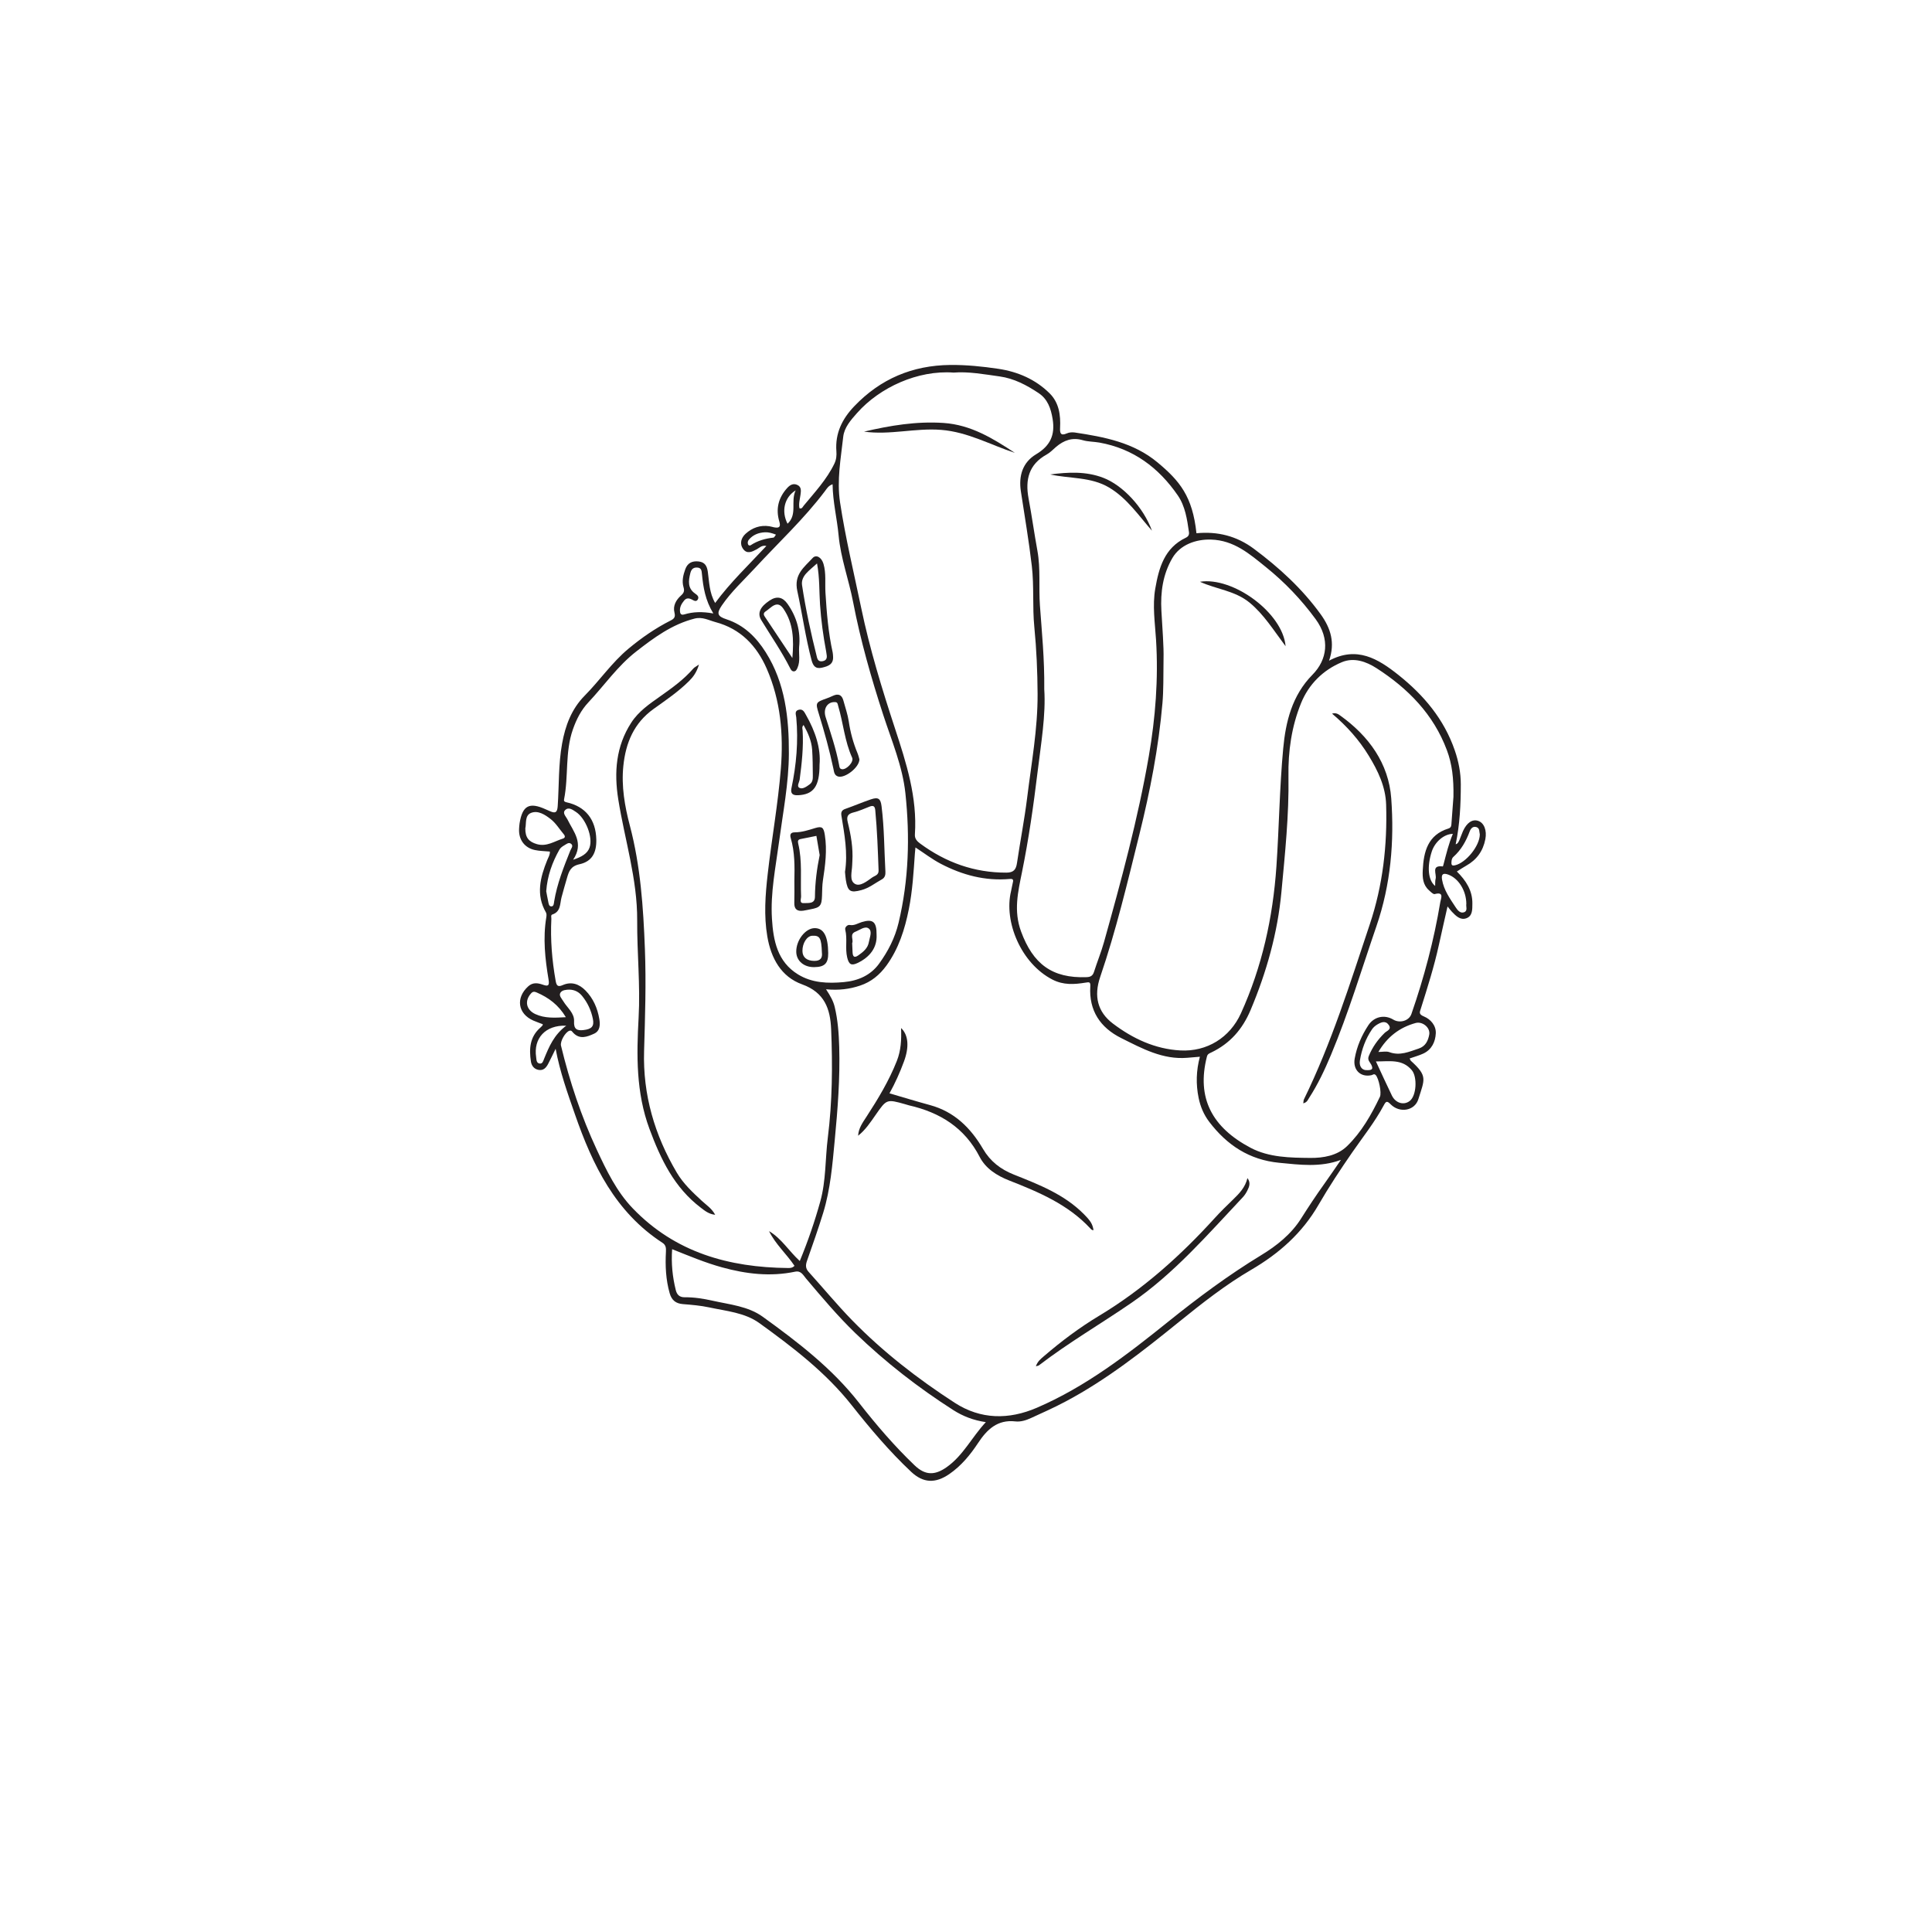 <?xml version="1.0" encoding="UTF-8"?>
<svg xmlns="http://www.w3.org/2000/svg" xmlns:xlink="http://www.w3.org/1999/xlink" width="360pt" height="360pt" viewBox="0 0 360 360" version="1.1">
<g id="surface1">
<path style=" stroke:none;fill-rule:evenodd;fill:rgb(13.73%,12.16%,12.549%);fill-opacity:1;" d="M 144.586 99.621 C 143.875 99.34 143.203 99.145 142.508 99.184 C 141.336 99.25 140.297 99.648 139.527 100.582 C 139.32 100.832 139.285 101.141 139.383 101.426 C 139.449 101.629 139.707 101.711 139.875 101.598 C 141.168 100.738 142.602 100.352 144.117 100.176 C 144.285 100.156 144.418 99.832 144.586 99.621 M 146.746 97.59 C 148.648 95.82 147.27 93.48 148.254 91.375 C 146.129 92.688 145.566 95.293 146.746 97.59 M 105.508 191.121 C 101.609 190.977 99.383 193.492 99.902 196.973 C 99.973 197.441 99.922 198.09 100.559 198.176 C 101.117 198.254 101.238 197.641 101.395 197.262 C 102.305 195.051 103.207 192.844 105.508 191.121 M 275.742 155.477 C 275.609 155 275.773 154.32 275.098 154.113 C 274.418 153.906 274.035 154.434 273.852 154.93 C 273.184 156.734 272.273 158.367 270.82 159.664 C 270.492 159.957 270.469 160.355 270.453 160.762 C 270.438 161.258 270.664 161.34 271.109 161.238 C 273.168 160.777 275.727 157.629 275.742 155.477 M 270.719 155.379 C 269.094 155.398 267.391 156.84 266.793 158.66 C 265.879 161.473 266.09 164.023 267.418 165.086 C 267.445 164.594 267.398 164.148 267.508 163.75 C 267.746 162.883 266.59 161.164 268.844 161.449 C 268.879 161.453 268.969 161.113 269.016 160.93 C 269.508 159.062 269.953 157.18 270.719 155.379 M 254.441 199.395 C 255.656 199.477 255.941 199.238 255.516 198.391 C 255.277 197.91 254.746 197.531 255.051 196.785 C 255.73 195.117 256.73 193.715 258.012 192.465 C 258.402 192.078 259.371 191.836 258.77 190.98 C 258.152 190.113 257.352 190.484 256.648 190.895 C 256.273 191.113 255.906 191.43 255.66 191.789 C 254.469 193.543 253.742 195.5 253.402 197.586 C 253.23 198.641 253.723 199.305 254.441 199.395 M 273.23 168.418 C 273.211 165.93 271.758 163.656 269.859 162.969 C 268.891 162.617 268.539 162.91 268.703 163.891 C 269.035 165.879 270.199 167.469 271.262 169.094 C 271.598 169.613 272.121 170.262 272.84 169.973 C 273.531 169.695 273.125 168.91 273.23 168.418 M 105.438 189.539 C 104.059 187.234 102.215 185.891 100.027 184.941 C 99.621 184.766 99.316 184.707 98.973 185.086 C 97.688 186.488 98.031 188.164 99.762 188.965 C 101.516 189.77 103.348 189.656 105.438 189.539 M 106.793 160.199 C 108.367 159.68 109.445 159.078 109.852 157.934 C 110.539 155.992 109.113 152.473 107.324 151.297 C 106.707 150.891 105.953 150.297 105.305 150.957 C 104.754 151.516 105.461 152.133 105.734 152.684 C 106.855 154.984 108.871 157.102 106.793 160.199 M 101.781 166.066 C 101.883 166.609 102 167.293 102.148 167.969 C 102.23 168.348 102.262 168.891 102.727 168.895 C 103.207 168.898 103.199 168.344 103.258 167.977 C 103.801 164.668 105.035 161.574 106.273 158.484 C 106.43 158.098 106.871 157.645 106.453 157.266 C 105.984 156.836 105.516 157.316 105.109 157.539 C 104.777 157.727 104.422 157.996 104.238 158.316 C 102.91 160.68 101.992 163.184 101.781 166.066 M 132.918 114.309 C 131.406 111.828 131.039 109.422 130.797 106.977 C 130.738 106.402 130.742 105.758 129.836 105.75 C 129.039 105.738 128.77 106.242 128.625 106.832 C 128.277 108.234 128.098 109.617 129.535 110.609 C 129.91 110.867 130.32 111.191 130.023 111.707 C 129.738 112.203 129.285 111.906 128.969 111.738 C 128.41 111.441 127.918 111.375 127.488 111.891 C 126.965 112.52 126.578 113.207 126.727 114.082 C 126.812 114.586 127.176 114.586 127.52 114.484 C 129.168 113.988 130.844 113.941 132.918 114.309 M 106.074 184.402 C 105.516 184.418 104.738 184.461 104.418 184.996 C 104.102 185.52 104.668 186.078 104.973 186.582 C 105.707 187.797 107.051 188.781 106.969 190.312 C 106.891 191.766 107.512 192.078 108.707 191.941 C 110.266 191.766 110.746 191.234 110.477 189.871 C 110.164 188.293 109.496 186.848 108.48 185.594 C 107.898 184.879 107.137 184.422 106.074 184.402 M 97.887 154.348 C 97.859 156.074 98.543 156.859 100.047 157.293 C 101.871 157.812 103.309 156.75 104.883 156.262 C 105.316 156.129 105.352 155.809 105.051 155.453 C 104.25 154.508 103.586 153.391 102.629 152.641 C 101.605 151.84 100.281 150.945 98.953 151.473 C 97.754 151.949 98.102 153.445 97.887 154.348 M 256.84 196.016 C 257.617 196.016 258.32 195.84 258.883 196.051 C 260.855 196.777 262.57 195.973 264.355 195.383 C 265.633 194.961 266.105 193.926 266.316 192.793 C 266.559 191.48 265.051 190.273 263.785 190.621 C 260.766 191.449 258.488 193.219 256.84 196.016 M 256.383 197.781 C 257.434 200.035 258.371 202.102 259.359 204.141 C 260.055 205.57 261.598 206.004 262.695 205.137 C 263.961 204.141 264.113 200.656 263.074 199.418 C 261.27 197.266 258.887 197.801 256.383 197.781 M 125.242 232.766 C 125.055 235.449 125.312 237.922 125.914 240.359 C 126.129 241.242 126.602 241.734 127.582 241.727 C 129.336 241.711 131.074 241.984 132.777 242.367 C 135.98 243.09 139.398 243.387 142.129 245.359 C 148.656 250.074 155.043 254.965 160.066 261.391 C 163.266 265.484 166.648 269.434 170.41 273.031 C 172.371 274.91 174.145 274.965 176.375 273.398 C 179.48 271.223 181.078 267.801 183.695 264.996 C 181.363 264.648 179.406 263.883 177.641 262.754 C 171.102 258.57 164.988 253.824 159.406 248.434 C 156.102 245.238 153.137 241.719 150.172 238.207 C 149.66 237.598 149.266 236.727 148.152 236.961 C 143.547 237.926 139.031 237.391 134.539 236.152 C 131.402 235.289 128.422 234.035 125.242 232.766 M 155.141 90.234 C 154.352 90.5 154.059 91.062 153.723 91.508 C 149.809 96.707 145.031 101.125 140.641 105.887 C 138.539 108.16 136.242 110.262 134.492 112.832 C 133.484 114.312 133.684 114.848 135.371 115.398 C 138.641 116.473 140.914 118.746 142.68 121.535 C 146.328 127.301 147.02 133.848 146.996 140.41 C 146.973 145.945 145.891 151.43 145.156 156.922 C 144.523 161.656 143.543 166.367 143.84 171.184 C 144.09 175.273 144.859 179.219 148.711 181.574 C 151.309 183.168 154.258 183.273 157.23 183 C 159.895 182.758 162.227 181.738 163.793 179.582 C 165.465 177.285 166.762 174.785 167.441 171.934 C 169.34 163.953 169.57 155.902 168.707 147.809 C 168.168 142.766 166.16 138.062 164.602 133.281 C 162.34 126.344 160.344 119.352 158.965 112.184 C 158.164 108.02 156.656 104.016 156.262 99.762 C 155.969 96.598 155.176 93.504 155.141 90.234 M 194.582 128.43 C 194.898 133.188 193.984 138.523 193.332 143.883 C 192.574 150.133 191.684 156.359 190.43 162.531 C 189.688 166.184 188.844 169.719 190.258 173.562 C 192.477 179.598 196.027 182.324 202.469 182.078 C 203.246 182.051 203.633 181.793 203.863 181.059 C 204.453 179.207 205.195 177.398 205.719 175.527 C 208.918 164.082 212.039 152.613 214.066 140.891 C 215.301 133.734 215.863 126.527 215.414 119.242 C 215.219 116.062 214.715 112.855 215.27 109.664 C 215.941 105.797 216.977 102.102 220.949 100.203 C 221.434 99.973 221.617 99.645 221.543 99.137 C 221.199 96.754 220.848 94.32 219.465 92.312 C 215.906 87.141 211.18 83.602 204.867 82.469 C 203.84 82.285 202.758 82.316 201.762 82.027 C 199.812 81.453 198.234 82.043 196.777 83.277 C 196.207 83.766 195.68 84.336 195.031 84.691 C 191.707 86.527 191.008 89.379 191.656 92.863 C 192.262 96.105 192.715 99.375 193.305 102.617 C 193.918 105.992 193.535 109.406 193.773 112.793 C 194.129 117.777 194.641 122.754 194.582 128.43 M 216.809 122.75 C 216.766 126.234 216.812 128.633 216.605 131.031 C 215.887 139.312 214.301 147.43 212.305 155.488 C 210.094 164.398 207.98 173.34 205.008 182.031 C 203.781 185.613 204.52 188.555 207.359 190.715 C 211.047 193.512 215.219 195.48 219.949 195.734 C 224.895 196 229.164 193.355 231.223 188.832 C 235.172 180.137 237.184 170.98 237.84 161.469 C 238.344 154.145 238.422 146.785 239.105 139.484 C 239.566 134.516 240.742 129.59 244.562 125.723 C 247.316 122.93 247.863 119.074 245.148 115.367 C 242.469 111.707 239.375 108.477 235.863 105.652 C 232.848 103.227 229.949 100.668 225.652 100.543 C 222.801 100.457 219.895 101.52 218.457 103.98 C 216.68 107.027 216.219 110.344 216.41 113.805 C 216.594 117.145 216.871 120.484 216.809 122.75 M 270.828 148.477 C 270.887 145.031 270.574 142.371 269.613 139.801 C 267.113 133.09 262.363 128.281 256.492 124.504 C 254.586 123.273 252.281 122.457 250.059 123.379 C 246.52 124.852 243.852 127.512 242.426 131.039 C 240.672 135.375 240.008 139.957 240.086 144.684 C 240.199 151.887 239.441 159.066 238.773 166.227 C 238.066 173.816 236.012 181.117 233.039 188.18 C 231.52 191.797 229.199 194.434 225.715 196.109 C 225.348 196.281 225.016 196.391 224.895 196.867 C 222.902 204.641 225.898 210.102 233.031 213.875 C 236.457 215.684 240.402 215.727 244.176 215.762 C 246.555 215.781 249.164 215.355 251.012 213.559 C 253.688 210.961 255.523 207.727 257.125 204.375 C 257.488 203.613 256.898 200.887 256.34 200.32 C 256.027 200.008 255.809 200.293 255.539 200.348 C 253.484 200.785 252.051 199.32 252.43 197.234 C 252.832 194.984 253.723 192.941 254.969 191.043 C 256.023 189.438 257.969 188.992 259.625 189.992 C 260.812 190.711 262.551 190.234 262.996 188.941 C 265.359 182.141 267.199 175.195 268.379 168.086 C 268.484 167.426 269.156 166.113 267.332 166.598 C 267.055 166.672 266.582 166.168 266.25 165.871 C 265.133 164.863 265.039 163.531 265.109 162.145 C 265.277 158.672 266.055 155.574 269.902 154.379 C 270.484 154.199 270.434 153.73 270.469 153.289 C 270.605 151.445 270.742 149.602 270.828 148.477 M 177.688 69.426 C 171.023 68.938 163.945 72.18 159.727 76.93 C 158.555 78.246 157.312 79.645 157.121 81.398 C 156.68 85.445 155.906 89.453 156.531 93.602 C 157.535 100.227 159.109 106.719 160.469 113.262 C 162.059 120.91 164.34 128.344 166.77 135.742 C 168.879 142.168 170.945 148.59 170.477 155.492 C 170.422 156.309 170.918 156.789 171.492 157.211 C 176.266 160.711 181.559 162.625 187.531 162.602 C 188.895 162.598 189.324 162.02 189.504 160.793 C 190.102 156.742 190.891 152.715 191.395 148.648 C 192.188 142.211 193.375 135.809 193.34 129.277 C 193.316 125.125 193.137 120.98 192.734 116.852 C 192.359 113.062 192.703 109.242 192.266 105.473 C 191.723 100.812 190.926 96.184 190.223 91.539 C 189.785 88.656 190.551 86.148 193.074 84.641 C 195.691 83.074 196.625 81.082 196.145 78.09 C 195.82 76.098 195.211 74.367 193.535 73.25 C 191.324 71.773 188.953 70.516 186.285 70.145 C 183.371 69.742 180.457 69.203 177.688 69.426 M 148.043 235.867 C 146.566 233.656 144.496 231.844 143.301 229.402 C 145.629 230.773 146.992 233.113 149.027 234.973 C 150.559 231.266 151.812 227.602 152.848 223.875 C 153.93 219.996 153.754 215.953 154.25 212 C 155.094 205.273 155.152 198.535 154.871 191.781 C 154.711 187.98 153.648 184.93 149.465 183.422 C 145.543 182.004 143.668 178.547 142.98 174.504 C 142.316 170.621 142.609 166.711 143.051 162.855 C 143.793 156.305 144.98 149.801 145.5 143.227 C 146.008 136.836 145.465 130.512 142.852 124.559 C 140.984 120.305 137.984 117.16 133.316 115.918 C 132.035 115.574 130.891 114.891 129.418 115.266 C 125.227 116.336 121.863 118.816 118.551 121.398 C 115.082 124.094 112.602 127.723 109.629 130.883 C 108.273 132.328 107.414 134.027 106.754 135.902 C 105.254 140.148 105.969 144.641 105.105 148.949 C 105.035 149.297 105.199 149.414 105.582 149.5 C 109.109 150.281 111.031 152.719 111.113 156.434 C 111.168 158.875 110.324 160.523 107.996 161.035 C 106.324 161.398 106.004 162.371 105.648 163.605 C 105.301 164.805 104.949 166 104.633 167.207 C 104.316 168.418 104.523 169.879 102.902 170.41 C 102.598 170.512 102.75 170.945 102.738 171.23 C 102.543 175.094 102.859 178.918 103.531 182.723 C 103.688 183.605 103.891 183.984 104.855 183.559 C 106.484 182.84 107.918 183.367 109.09 184.555 C 110.531 186.016 111.336 187.859 111.672 189.863 C 111.848 190.898 111.852 192.098 110.684 192.621 C 109.414 193.191 108.043 193.75 106.809 192.445 C 106.617 192.246 106.5 191.938 106.094 192.07 C 105.344 192.316 104.34 194.039 104.535 194.848 C 106.145 201.516 108.305 208.012 111.195 214.215 C 113.004 218.094 114.883 222.016 117.906 225.16 C 125.812 233.383 135.828 236.176 146.867 236.277 C 147.254 236.281 147.664 236.258 148.043 235.867 M 153.922 184.34 C 154.754 185.609 155.281 186.555 155.539 187.641 C 156.121 190.086 156.301 192.574 156.375 195.07 C 156.543 200.879 156.098 206.648 155.543 212.434 C 155.109 217.012 154.746 221.578 153.391 225.992 C 152.469 228.992 151.418 231.957 150.379 234.922 C 150.105 235.699 150.07 236.324 150.664 236.984 C 153.379 239.984 155.957 243.113 158.777 246.008 C 164.52 251.898 171 256.918 177.891 261.383 C 182.746 264.531 187.977 264.566 193.211 262.312 C 202.309 258.395 210.074 252.395 217.703 246.258 C 223.246 241.801 228.914 237.586 234.996 233.887 C 237.883 232.133 240.594 229.984 242.445 227.047 C 243.809 224.891 245.211 222.766 246.695 220.695 C 247.773 219.188 248.812 217.648 249.863 216.125 C 246.016 217.559 242.211 217.039 238.363 216.668 C 232.801 216.133 228.645 213.391 225.34 209.059 C 224.312 207.711 223.688 206.23 223.348 204.59 C 222.82 202.023 222.891 199.473 223.582 196.906 C 222.723 196.98 221.984 197.043 221.25 197.102 C 216.664 197.488 212.812 195.367 208.93 193.434 C 205.004 191.477 202.891 188.312 203.16 183.812 C 203.215 182.93 202.957 182.988 202.258 183.102 C 200.18 183.438 198.16 183.582 196.125 182.539 C 190.25 179.535 187.012 171.73 188.395 166.051 C 188.523 165.516 188.594 164.969 188.73 164.438 C 188.871 163.891 188.719 163.73 188.145 163.781 C 183.574 164.191 179.32 163.051 175.316 160.961 C 173.699 160.117 172.234 158.988 170.582 157.91 C 170.539 158.359 170.5 158.688 170.477 159.016 C 170.234 162.5 170.035 165.98 169.344 169.43 C 168.59 173.199 167.453 176.781 165.176 179.918 C 163.922 181.641 162.348 182.961 160.266 183.652 C 158.305 184.309 156.309 184.562 153.922 184.34 M 103.535 195.426 C 103.008 196.492 102.586 197.391 102.125 198.266 C 101.754 198.961 101.254 199.523 100.355 199.359 C 99.5 199.207 99.043 198.562 98.93 197.801 C 98.57 195.445 98.711 193.199 100.691 191.48 C 100.84 191.352 100.973 191.203 101.105 191.055 C 101.133 191.023 101.117 190.961 101.133 190.848 C 100.559 190.625 99.957 190.418 99.379 190.168 C 96.48 188.898 96.051 185.938 98.426 183.789 C 99.258 183.035 100.16 183.141 101.094 183.465 C 102 183.781 102.434 183.816 102.219 182.539 C 101.57 178.691 101.145 174.816 101.797 170.914 C 101.844 170.629 101.867 170.266 101.734 170.031 C 99.824 166.719 100.664 163.488 101.973 160.258 C 102.176 159.758 102.5 159.285 102.457 158.676 C 101.523 158.586 100.574 158.586 99.664 158.391 C 97.73 157.977 96.621 156.438 96.723 154.457 C 96.738 154.109 96.766 153.758 96.816 153.414 C 97.348 150.098 98.625 149.414 101.672 150.801 C 101.945 150.926 102.223 151.039 102.496 151.16 C 103.496 151.605 103.844 151.383 103.922 150.191 C 104.184 146.312 104.043 142.398 104.738 138.555 C 105.34 135.215 106.484 132.117 108.949 129.625 C 111.758 126.785 114.012 123.449 117.117 120.867 C 119.555 118.84 122.125 117.059 124.945 115.633 C 125.625 115.293 125.887 114.98 125.676 114.145 C 125.352 112.871 125.984 111.777 126.91 110.953 C 127.438 110.48 127.57 110.102 127.367 109.426 C 127.023 108.281 127.301 107.145 127.699 106.051 C 128.125 104.891 128.988 104.484 130.188 104.621 C 131.363 104.754 131.738 105.484 131.891 106.547 C 132.164 108.461 132.16 110.449 133.258 112.355 C 136.098 108.508 139.516 105.266 142.805 101.727 C 141.926 101.555 141.516 102.078 141.02 102.348 C 140.145 102.82 139.203 103.301 138.477 102.297 C 137.754 101.301 138.113 100.203 138.938 99.453 C 140.164 98.34 141.66 97.797 143.363 98.059 C 143.656 98.102 143.945 98.203 144.238 98.258 C 145.156 98.438 145.527 98.215 145.215 97.176 C 144.512 94.836 145.047 92.734 146.684 90.93 C 147.176 90.387 147.785 90.008 148.547 90.348 C 149.379 90.715 149.254 91.488 149.164 92.172 C 149.055 93.012 148.789 93.832 148.965 94.699 C 149.441 94.883 149.566 94.453 149.758 94.223 C 151.816 91.727 154.043 89.359 155.473 86.395 C 155.848 85.617 155.906 84.855 155.848 84.074 C 155.598 80.738 156.926 78.059 159.164 75.715 C 164.043 70.602 169.996 68.078 177.066 68.004 C 180.086 67.977 183.066 68.281 186.023 68.723 C 189.641 69.262 192.953 70.684 195.59 73.301 C 197.336 75.039 197.652 77.344 197.531 79.711 C 197.484 80.648 197.59 81.293 198.805 80.75 C 199.234 80.559 199.797 80.52 200.273 80.59 C 205.777 81.414 211.23 82.453 215.684 86.16 C 219.816 89.602 222.215 92.488 222.941 99.363 C 226.867 98.984 230.426 99.863 233.633 102.25 C 238.344 105.762 242.633 109.676 246.094 114.469 C 247.961 117.059 248.816 119.773 247.652 123.109 C 252.832 120.332 256.785 122.754 260.555 125.75 C 265.285 129.512 269.074 133.996 271.078 139.824 C 271.789 141.887 272.199 144.012 272.199 146.145 C 272.199 149.863 272.023 153.594 271.246 157.316 C 271.641 157.223 271.789 156.863 271.938 156.543 C 272.18 155.996 272.355 155.418 272.602 154.871 C 273.316 153.301 274.336 152.609 275.402 152.945 C 276.543 153.301 277.09 154.746 276.77 156.383 C 276.34 158.586 275.16 160.215 273.207 161.309 C 272.645 161.625 272.105 161.988 271.465 162.391 C 273.148 164.059 274.391 165.934 274.355 168.391 C 274.344 169.449 274.406 170.676 273.234 171.105 C 272.109 171.516 271.273 170.656 270.539 169.887 C 270.301 169.637 270.098 169.355 269.727 168.902 C 269.16 171.418 268.621 173.758 268.109 176.102 C 267.23 180.105 265.992 184.012 264.762 187.914 C 264.535 188.633 264.309 188.984 265.344 189.41 C 266.566 189.914 267.613 191.094 267.539 192.543 C 267.465 194.113 266.793 195.57 265.227 196.309 C 264.43 196.684 263.562 196.91 262.668 197.227 C 262.77 197.43 262.805 197.578 262.895 197.664 C 266.043 200.52 265.473 201.047 264.289 204.82 C 263.609 207 260.801 207.461 259.129 205.773 C 258.434 205.066 258.25 205.203 257.836 205.977 C 256.156 209.113 253.934 211.883 251.922 214.797 C 249.75 217.945 247.613 221.172 245.695 224.488 C 242.648 229.77 238.332 233.578 233.141 236.609 C 228.34 239.41 223.984 242.844 219.66 246.34 C 212.941 251.777 206.148 257.141 198.457 261.203 C 196.387 262.301 194.238 263.258 192.105 264.234 C 191.191 264.652 190.191 264.973 189.195 264.859 C 185.859 264.484 183.91 266.367 182.258 268.871 C 180.793 271.094 179.121 273.129 176.898 274.664 C 174.309 276.449 172.035 276.367 169.781 274.25 C 165.73 270.438 162.148 266.199 158.707 261.848 C 153.875 255.734 147.75 251.059 141.512 246.551 C 138.785 244.578 135.352 244.309 132.141 243.613 C 130.539 243.27 128.883 243.133 127.238 243 C 125.91 242.891 125.156 242.266 124.789 240.992 C 124.062 238.457 123.949 235.875 124.086 233.266 C 124.117 232.605 124.117 232.016 123.438 231.574 C 114.672 225.883 110.414 217.086 107.141 207.664 C 105.766 203.711 104.34 199.758 103.535 195.426 "/>
<path style=" stroke:none;fill-rule:evenodd;fill:rgb(13.73%,12.16%,12.549%);fill-opacity:1;" d="M 203.762 229.207 C 203.469 229.27 203.312 229.059 203.152 228.887 C 199.004 224.426 193.559 222.129 188.062 219.973 C 185.727 219.055 183.668 217.738 182.555 215.586 C 179.734 210.109 175.137 207.281 169.363 205.961 C 169.117 205.902 168.883 205.816 168.645 205.75 C 165.207 204.785 165.215 204.793 163.141 207.773 C 162.184 209.145 161.258 210.551 159.898 211.625 C 159.969 210.219 160.77 209.145 161.473 208.059 C 163.625 204.746 165.656 201.383 167.117 197.68 C 167.883 195.734 167.988 193.746 167.902 191.559 C 169.305 192.879 169.422 195.141 168.441 197.793 C 167.684 199.848 166.789 201.84 165.742 203.727 C 168.324 204.477 170.797 205.238 173.297 205.918 C 177.84 207.152 180.879 210.176 183.18 214.102 C 184.52 216.391 186.426 217.875 188.918 218.867 C 193.594 220.73 198.336 222.559 201.988 226.262 C 203.266 227.559 203.566 228.09 203.762 229.207 "/>
<path style=" stroke:none;fill-rule:evenodd;fill:rgb(13.73%,12.16%,12.549%);fill-opacity:1;" d="M 232.441 219.523 C 233.094 220.391 232.777 221.137 232.422 221.844 C 232.203 222.289 231.922 222.723 231.586 223.082 C 225.043 230.027 218.789 237.293 210.848 242.75 C 205.129 246.68 199.109 250.176 193.586 254.414 C 193.492 254.484 193.344 254.492 193.02 254.59 C 193.344 253.641 193.98 253.172 194.559 252.672 C 197.789 249.898 201.168 247.363 204.832 245.16 C 212.945 240.281 219.934 234.023 226.293 227.031 C 227.398 225.809 228.582 224.656 229.77 223.508 C 230.926 222.391 232.035 221.25 232.441 219.523 "/>
<path style=" stroke:none;fill-rule:evenodd;fill:rgb(13.73%,12.16%,12.549%);fill-opacity:1;" d="M 133.266 226.359 C 132.082 226.23 131.344 225.617 130.602 225.051 C 125.645 221.301 123.113 216.008 121.016 210.352 C 118.508 203.59 118.609 196.625 118.996 189.637 C 119.332 183.586 118.695 177.562 118.73 171.527 C 118.773 163.789 116.402 156.461 115.203 148.934 C 114.406 143.91 114.766 139.066 117.625 134.656 C 118.988 132.547 121.02 131.164 123.016 129.754 C 125.223 128.195 127.41 126.633 129.191 124.574 C 129.375 124.359 129.656 124.234 130.246 123.824 C 129.805 125.293 129.168 126.141 128.375 126.926 C 126.379 128.91 124.051 130.473 121.785 132.102 C 118.117 134.73 116.594 138.422 116.152 142.715 C 115.762 146.504 116.41 150.227 117.363 153.832 C 119.355 161.383 119.871 169.062 120.168 176.812 C 120.41 183.164 120.203 189.492 120.016 195.828 C 119.77 203.992 121.984 211.52 126.117 218.512 C 127.324 220.551 129.047 222.164 130.773 223.758 C 131.609 224.535 132.609 225.148 133.266 226.359 "/>
<path style=" stroke:none;fill-rule:evenodd;fill:rgb(13.73%,12.16%,12.549%);fill-opacity:1;" d="M 189.102 84.383 C 184.547 82.895 180.348 80.496 175.379 80.102 C 170.547 79.719 165.809 81.105 161 80.426 C 165.879 79.289 170.758 78.469 175.82 78.812 C 180.93 79.156 185.016 81.695 189.102 84.383 "/>
<path style=" stroke:none;fill-rule:evenodd;fill:rgb(13.73%,12.16%,12.549%);fill-opacity:1;" d="M 242.844 205.59 C 242.902 205.219 242.891 205.012 242.969 204.852 C 248.102 194.363 251.562 183.25 255.246 172.215 C 257.676 164.938 258.516 157.512 258.285 149.922 C 258.184 146.586 256.77 143.648 255.062 140.844 C 253.254 137.875 250.977 135.316 248.207 132.973 C 248.949 132.766 249.363 133.066 249.727 133.328 C 255.059 137.148 258.762 142.242 259.238 148.777 C 259.82 156.801 259.156 164.785 256.484 172.566 C 253.727 180.594 251.289 188.734 248.004 196.574 C 246.844 199.344 245.57 202.055 243.934 204.578 C 243.699 204.941 243.566 205.41 242.844 205.59 "/>
<path style=" stroke:none;fill-rule:evenodd;fill:rgb(13.73%,12.16%,12.549%);fill-opacity:1;" d="M 223.594 108.402 C 229.785 107.426 239.043 114.223 239.551 120.414 C 237.273 117.379 235.496 114.477 232.844 112.293 C 230.133 110.059 226.648 109.805 223.594 108.402 "/>
<path style=" stroke:none;fill-rule:evenodd;fill:rgb(13.73%,12.16%,12.549%);fill-opacity:1;" d="M 214.648 98.887 C 212.145 96.035 210.008 92.84 206.668 90.848 C 203.289 88.832 199.367 89.215 195.695 88.41 C 199.039 87.965 202.348 87.797 205.57 89.027 C 209.223 90.426 213.074 94.543 214.648 98.887 "/>
<path style=" stroke:none;fill-rule:evenodd;fill:rgb(13.73%,12.16%,12.549%);fill-opacity:1;" d="M 158.824 160.48 C 158.812 160.73 158.797 160.98 158.789 161.227 C 158.754 162.449 158.219 164.082 159.316 164.703 C 160.266 165.242 161.527 164.215 162.512 163.516 C 163.012 163.16 163.746 163.082 163.711 162.191 C 163.578 158.449 163.445 154.707 163.094 150.98 C 163.02 150.199 162.715 150.039 162.039 150.297 C 161.062 150.672 160.102 151.125 159.09 151.371 C 158 151.637 157.688 152.09 157.969 153.223 C 158.555 155.598 158.977 158.008 158.824 160.48 M 157.453 162.465 C 158.012 158.938 157.348 155.453 156.781 151.965 C 156.68 151.332 156.852 150.953 157.512 150.727 C 159.109 150.168 160.664 149.496 162.266 148.953 C 163.645 148.484 164.086 148.797 164.262 150.203 C 164.777 154.266 164.758 158.359 164.984 162.441 C 165.016 163.008 164.891 163.543 164.332 163.852 C 163.074 164.543 161.957 165.469 160.516 165.855 C 158.465 166.406 157.957 166.129 157.613 163.984 C 157.535 163.496 157.508 162.996 157.453 162.465 "/>
<path style=" stroke:none;fill-rule:evenodd;fill:rgb(13.73%,12.16%,12.549%);fill-opacity:1;" d="M 152.242 104.988 C 151.434 105.723 150.762 106.242 150.207 106.863 C 149.676 107.457 149.324 108.195 149.449 109.035 C 150.133 113.57 151.113 118.043 152.23 122.484 C 152.383 123.086 152.695 123.312 153.301 123.199 C 153.918 123.078 154.121 122.703 154.051 122.121 C 154.02 121.875 153.988 121.629 153.941 121.383 C 153.395 118.496 153 115.594 152.801 112.652 C 152.633 110.18 152.746 107.68 152.242 104.988 M 155.23 122.309 C 155.332 123.777 154.359 124.133 153.191 124.406 C 151.934 124.703 151.5 124.051 151.219 123.004 C 150.09 118.762 149.504 114.406 148.57 110.133 C 147.891 107.035 149.844 105.703 151.418 103.98 C 152.078 103.258 153.09 103.844 153.449 105.082 C 153.961 106.84 153.703 108.656 153.812 110.441 C 154.043 114.184 154.344 117.902 155.156 121.566 C 155.211 121.809 155.207 122.062 155.23 122.309 "/>
<path style=" stroke:none;fill-rule:evenodd;fill:rgb(13.73%,12.16%,12.549%);fill-opacity:1;" d="M 152.734 159.336 C 152.523 158.094 152.324 156.926 152.125 155.754 C 151.207 155.938 150.289 156.121 149.371 156.305 C 149.32 156.312 149.273 156.328 149.223 156.336 C 148.703 156.418 148.617 156.703 148.734 157.191 C 149.516 160.434 149.133 163.746 149.27 167.027 C 149.289 167.477 148.875 168.336 149.781 168.281 C 150.574 168.234 151.84 168.473 151.852 167.133 C 151.875 164.477 152.215 161.867 152.734 159.336 M 148.02 164.172 C 148.078 161.477 148.113 158.781 147.34 156.156 C 147.133 155.453 147.371 155.098 148.098 155.094 C 149.418 155.086 150.648 154.68 151.891 154.297 C 153.207 153.895 153.477 154.207 153.695 155.59 C 154.145 158.441 153.77 161.23 153.34 164.039 C 153.199 164.969 153.203 165.926 153.172 166.871 C 153.109 168.777 152.836 169.109 150.996 169.441 C 150.551 169.523 150.117 169.633 149.672 169.695 C 148.551 169.852 147.969 169.422 148.008 168.219 C 148.051 166.871 148.02 165.52 148.02 164.172 "/>
<path style=" stroke:none;fill-rule:evenodd;fill:rgb(13.73%,12.16%,12.549%);fill-opacity:1;" d="M 155.539 130.824 C 154.207 130.781 153.336 132.023 153.848 133.633 C 154.777 136.578 155.781 139.5 156.355 142.543 C 156.414 142.863 156.406 143.262 156.887 143.332 C 157.73 143.457 159.145 141.973 158.785 141.184 C 157.383 138.105 157.137 134.73 156.18 131.539 C 156.082 131.219 156.117 130.809 155.539 130.824 M 160.141 141.5 C 160.098 143.043 157.43 145.039 156.191 144.695 C 155.453 144.492 155.418 143.828 155.301 143.273 C 154.57 139.812 153.629 136.414 152.586 133.039 C 151.922 130.895 151.949 130.887 154.129 130.102 C 154.504 129.965 154.867 129.805 155.23 129.641 C 156.219 129.191 156.867 129.473 157.152 130.531 C 157.5 131.828 157.957 133.109 158.156 134.43 C 158.457 136.465 158.984 138.414 159.77 140.309 C 159.961 140.762 160.066 141.25 160.141 141.5 "/>
<path style=" stroke:none;fill-rule:evenodd;fill:rgb(13.73%,12.16%,12.549%);fill-opacity:1;" d="M 149.738 135.094 C 149.359 135.469 149.543 135.824 149.559 136.137 C 149.738 139.195 149.406 142.219 149.008 145.242 C 148.938 145.766 148.371 146.555 149.016 146.828 C 149.613 147.082 150.328 146.551 150.895 146.129 C 151.453 145.719 151.465 145.09 151.457 144.5 C 151.445 142.898 151.438 141.301 151.332 139.707 C 151.219 138.055 150.559 136.57 149.738 135.094 M 152.711 142.48 C 152.715 146.566 151.574 148.047 148.699 148.18 C 147.73 148.227 147.262 147.883 147.473 146.875 C 148.398 142.516 148.777 138.125 148.371 133.672 C 148.328 133.211 148 132.504 148.777 132.27 C 149.621 132.016 149.887 132.707 150.207 133.266 C 151.914 136.266 152.977 139.434 152.711 142.48 "/>
<path style=" stroke:none;fill-rule:evenodd;fill:rgb(13.73%,12.16%,12.549%);fill-opacity:1;" d="M 147.645 122.613 C 147.945 119.133 147.828 116.141 145.988 113.441 C 145.359 112.52 144.723 112.418 143.871 113 C 143.461 113.281 143.098 113.633 142.684 113.91 C 142.258 114.195 142.227 114.484 142.508 114.902 C 144.164 117.367 145.805 119.848 147.645 122.613 M 148.902 120.594 C 148.824 121.871 149.152 123.184 148.602 124.434 C 148.453 124.77 148.305 125.102 147.895 125.098 C 147.57 125.094 147.383 124.82 147.246 124.543 C 145.672 121.418 143.676 118.543 141.859 115.566 C 141.035 114.215 141.711 113.02 143.41 111.895 C 144.758 111 145.855 111.254 146.75 112.527 C 148.453 114.949 149.211 117.629 148.902 120.594 "/>
<path style=" stroke:none;fill-rule:evenodd;fill:rgb(13.73%,12.16%,12.549%);fill-opacity:1;" d="M 158.789 175.738 C 158.816 176.355 158.836 176.902 158.863 177.445 C 158.906 178.246 159.168 178.559 159.949 178.008 C 160.855 177.367 161.707 176.699 161.906 175.52 C 162.055 174.66 162.586 173.531 161.859 173 C 161.176 172.5 160.211 173.285 159.402 173.609 C 158.234 174.074 159.094 175.098 158.789 175.738 M 163.34 174.207 C 163.449 176.535 162.137 178.309 159.824 179.426 C 158.625 180.004 158.176 179.707 157.863 178.418 C 157.449 176.703 157.93 174.945 157.5 173.23 C 157.383 172.754 157.949 172.285 158.312 172.355 C 159.191 172.523 159.844 172.039 160.578 171.816 C 162.629 171.191 163.367 171.723 163.34 174.207 "/>
<path style=" stroke:none;fill-rule:evenodd;fill:rgb(13.73%,12.16%,12.549%);fill-opacity:1;" d="M 153.148 177.488 C 153.055 174.773 152.762 174.285 151.336 174.363 C 150.359 174.414 149.512 175.742 149.523 177.199 C 149.531 178.391 150.352 179.027 151.699 179.047 C 152.934 179.07 153.273 178.449 153.148 177.488 M 154.324 177.59 C 154.34 179.512 153.672 180.188 151.719 180.211 C 149.809 180.238 148.414 179.059 148.371 177.395 C 148.32 175.219 150.074 172.949 151.809 172.945 C 153.484 172.941 154.293 174.434 154.324 177.59 "/>
</g>
</svg>
